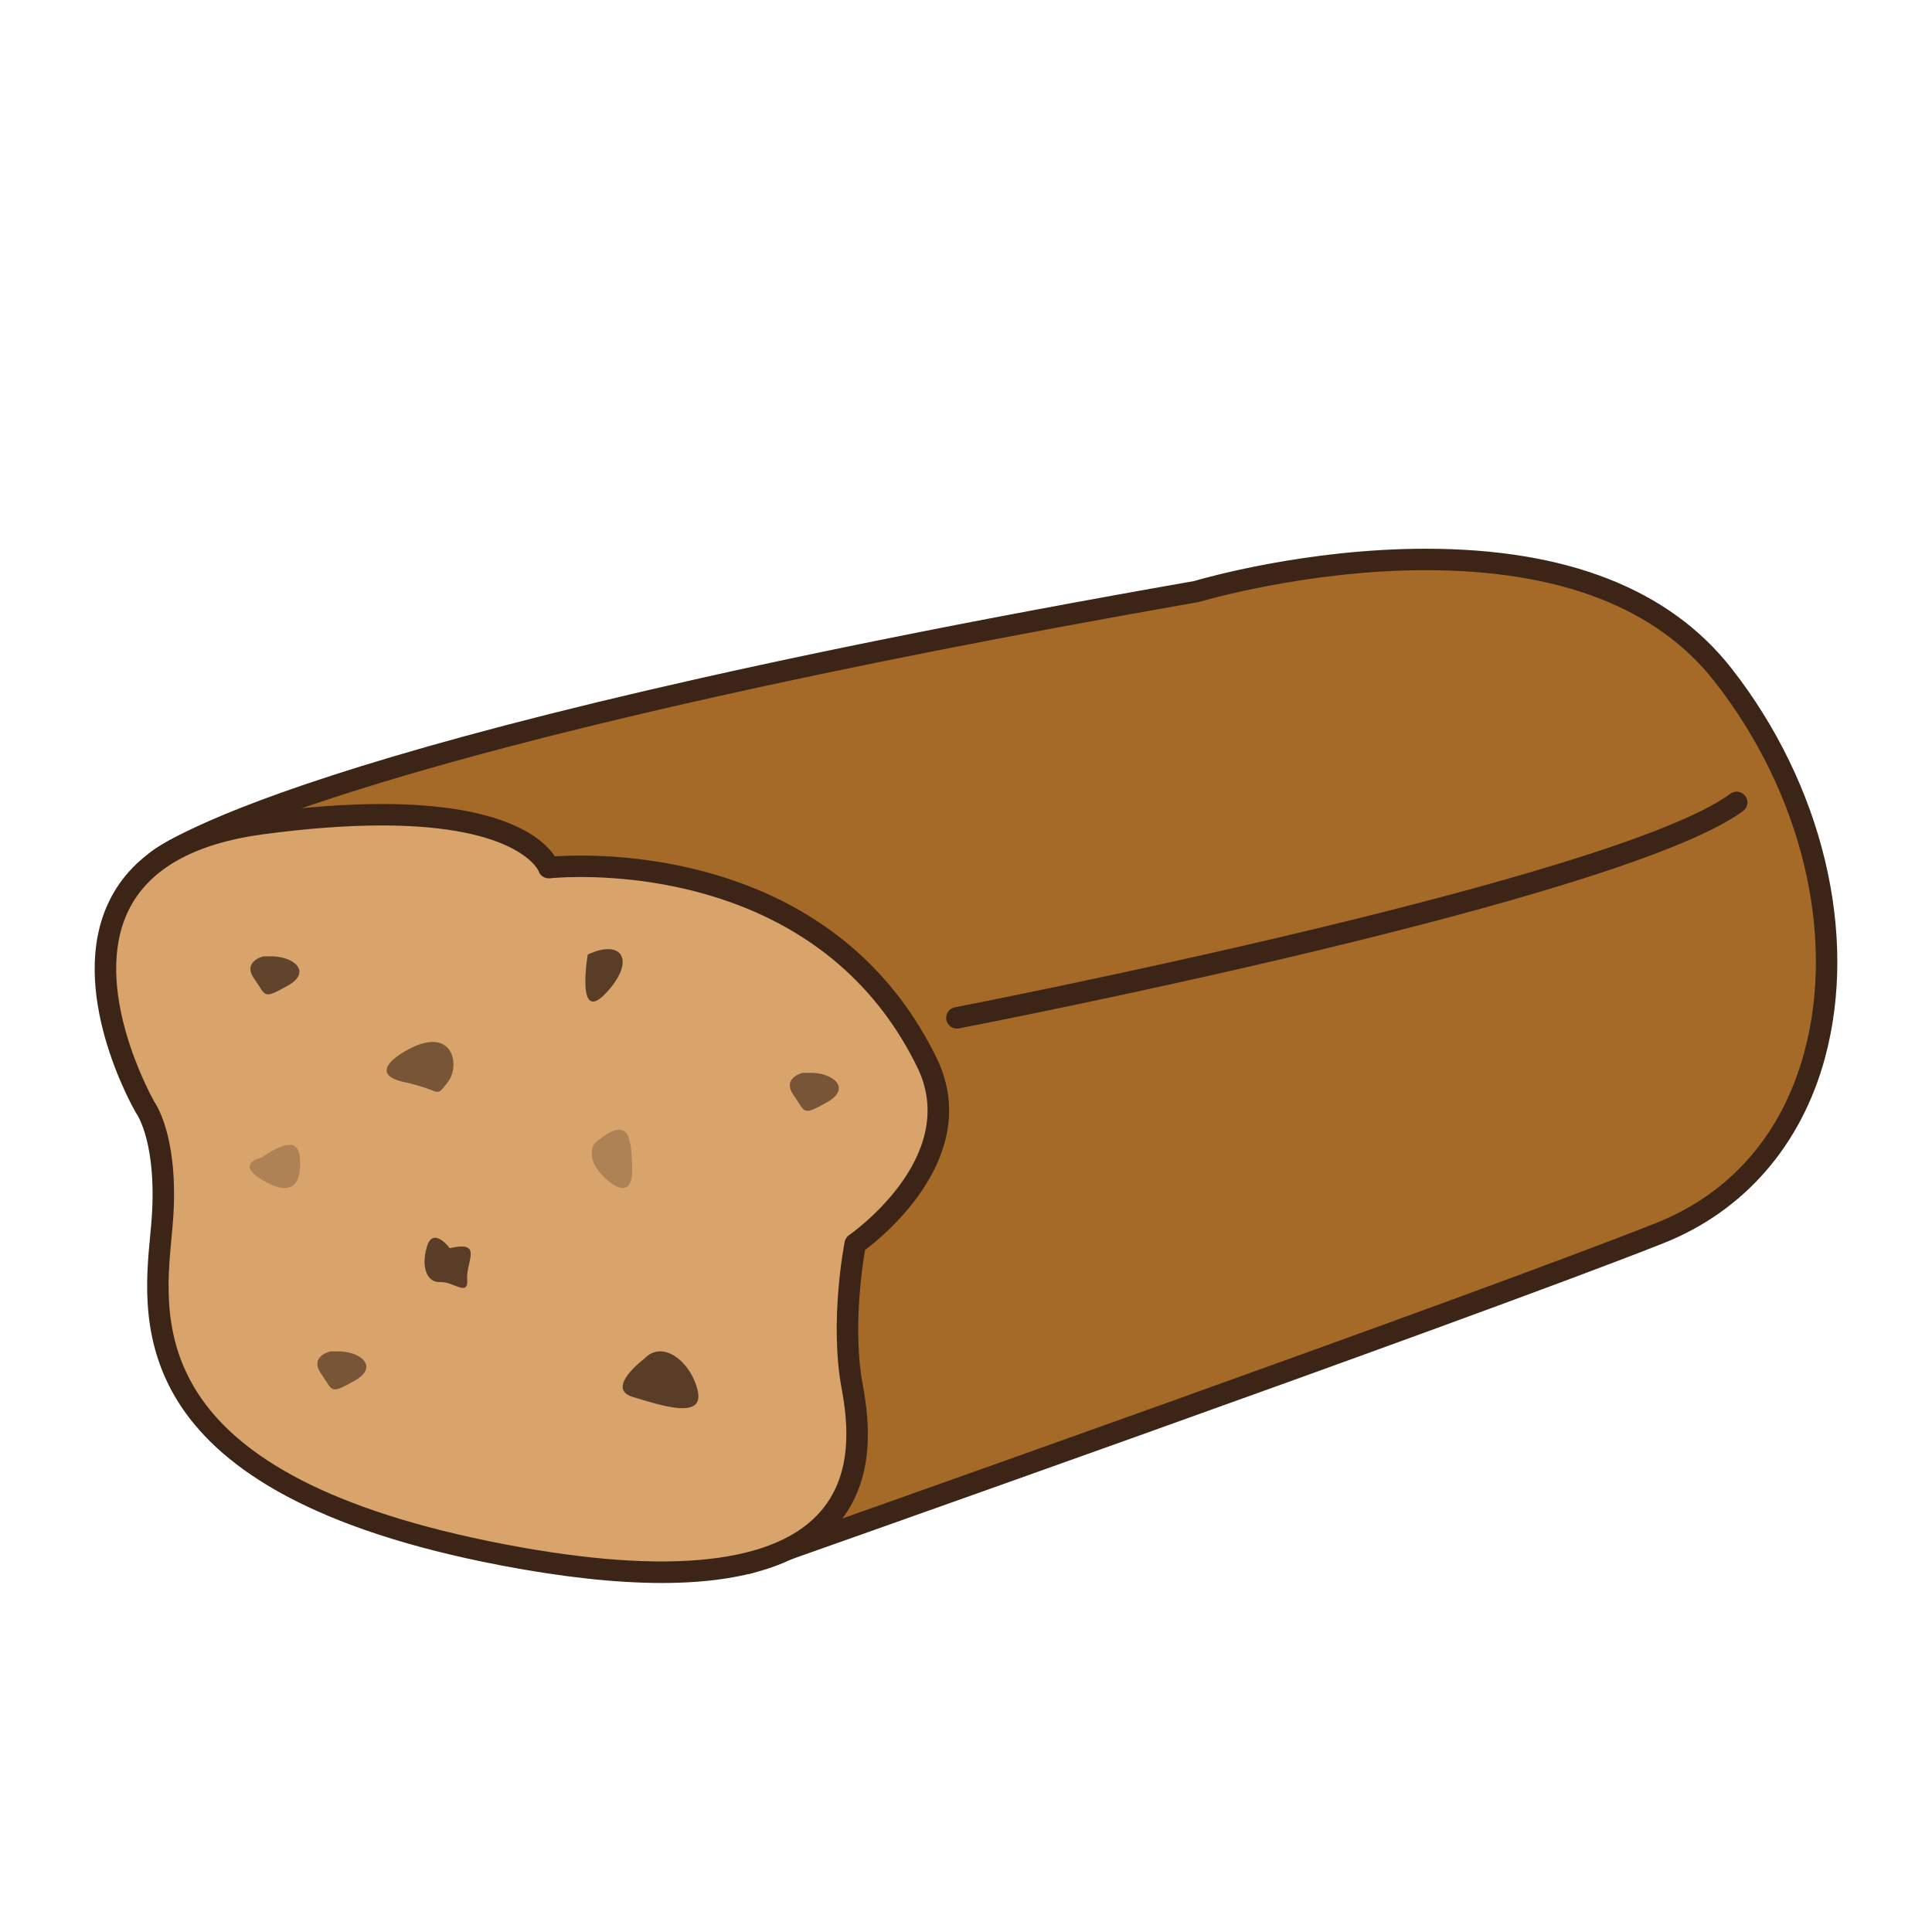 <?xml version="1.0" encoding="utf-8"?>
<!-- Generator: Adobe Illustrator 16.0.0, SVG Export Plug-In . SVG Version: 6.00 Build 0)  -->
<!DOCTYPE svg PUBLIC "-//W3C//DTD SVG 1.1//EN" "http://www.w3.org/Graphics/SVG/1.1/DTD/svg11.dtd">
<svg version="1.1" id="Layer_1" xmlns="http://www.w3.org/2000/svg" xmlns:xlink="http://www.w3.org/1999/xlink" x="0px" y="0px"
	 width="500px" height="500px" viewBox="0 0 500 500" enable-background="new 0 0 500 500" xml:space="preserve">
<g id="Layer_1_copy_80">
	<g>
		<path fill="#A56928" d="M40.405,222.944c0,0,31.718-28.239,269.265-69.861c0,0,96.598-29.056,136.253,21.597
			c39.653,50.652,36.124,123.677-16.49,144.494c-52.612,20.812-235.752,85.357-235.752,85.357l-55.594-87.326L81.155,259.1
			L40.405,222.944z"/>
		<path fill="#3C2517" d="M193.68,407.309c-0.927,0-1.82-0.474-2.341-1.289l-55.437-87.078l-56.732-57.9l-40.61-36.018
			c-0.588-0.525-0.931-1.283-0.931-2.074c0-0.792,0.334-1.549,0.931-2.074c1.32-1.177,35.015-29.234,270.476-70.499
			c2.54-0.751,29.082-8.364,59.94-8.364c36.429,0,63.052,10.415,79.131,30.957c23.612,30.158,32.878,68.813,24.18,100.874
			c-6.149,22.658-21.006,39.673-41.833,47.914c-52.061,20.589-234.019,84.744-235.851,85.39
			C194.297,407.253,193.989,407.309,193.68,407.309z M44.922,223.241l38.074,33.778l57.074,58.244
			c0.137,0.141,0.255,0.293,0.361,0.452l54.403,85.463c20.431-7.215,184.629-65.229,233.573-84.588
			c19.438-7.69,32.76-22.973,38.521-44.203c8.249-30.402-0.635-67.187-23.189-95.997c-14.979-19.129-40.128-28.828-74.763-28.828
			c-30.923,0-58.233,8.095-58.507,8.177c-0.104,0.032-0.211,0.057-0.315,0.076C109.618,190.956,56.28,216.477,44.922,223.241z"/>
	</g>
	<g>
		<path fill="#D9A46B" d="M37.569,286.585c0,0-37.301-64.394,30.237-73.427c67.533-9.032,74.207,11.386,74.207,11.386
			s69.891-7.851,98.164,51.049c11.774,25.519-18.847,46.328-18.847,46.328s-3.933,20.022-0.787,36.912
			c3.14,16.877,8.244,62.428-90.309,43.58c-98.555-18.849-90.309-62.818-88.345-85.203C43.854,294.83,37.569,286.585,37.569,286.585
			z"/>
		<path fill="#3C2517" d="M171.294,409.677c-11.847,0-25.835-1.528-41.58-4.538c-97.198-18.582-93.063-62.103-90.838-85.482
			l0.251-2.688c1.815-20.727-3.729-28.653-3.788-28.729c-0.051-0.078-0.123-0.185-0.169-0.269
			c-0.75-1.287-18.167-31.85-6.865-54.856c6.09-12.41,19.257-20.049,39.133-22.708c11.56-1.549,22.123-2.332,31.396-2.332
			c32.104,0,41.927,9.218,44.775,13.552c1.474-0.097,3.746-0.207,6.657-0.207c20.143,0,69.465,5.159,92.417,52.97
			c11.364,24.637-13.488,45.104-18.822,49.118c-0.724,4.279-3.195,20.812-0.588,34.813c1.854,9.97,3.221,24.537-6.295,35.986
			C208.502,404.509,193.133,409.677,171.294,409.677z M39.918,285.098c0.998,1.457,6.633,10.737,4.736,32.354l-0.254,2.731
			c-2.196,23.14-5.88,61.867,86.355,79.504c42.337,8.101,70.369,5.017,81.953-8.928c8.021-9.65,6.755-22.553,5.104-31.422
			c-3.2-17.209,0.626-37.113,0.791-37.951c0.14-0.717,0.559-1.352,1.16-1.762c0.287-0.195,28.535-19.816,17.895-42.875
			c-21.563-44.923-68.299-49.778-87.393-49.778c-4.904,0-7.914,0.326-7.944,0.33c-1.319,0.153-2.538-0.647-2.945-1.9
			c-0.021-0.042-5.032-11.775-40.543-11.775c-9.027,0-19.347,0.766-30.664,2.281c-17.921,2.396-29.656,9.007-34.885,19.652
			C23.568,255.354,38.876,283.242,39.918,285.098z"/>
	</g>
	<g>
		<path fill="#A56928" d="M247.64,263.416c0,0,170.797-32.979,201.821-55.755"/>
		<path fill="#3C2517" d="M247.636,266.193c-1.304,0-2.464-0.924-2.722-2.248c-0.292-1.508,0.694-2.963,2.201-3.254
			c1.697-0.328,170.534-33.121,200.699-55.27c1.239-0.91,2.976-0.639,3.882,0.597c0.904,1.236,0.643,2.972-0.593,3.881
			c-31.165,22.881-195.938,54.891-202.938,56.247C247.991,266.175,247.809,266.193,247.636,266.193z"/>
	</g>
	<g opacity="0.76">
		<path fill="#3C2517" d="M68.141,247.505c0,0-5.511,1.312-2.361,5.774c3.148,4.461,2.099,5.506,8.658,1.832
			c6.561-3.668,1.389-7.868-4.815-7.606"/>
	</g>
	<g opacity="0.62">
		<path fill="#3C2517" d="M207.74,277.648c0,0-5.512,1.309-2.362,5.77c3.146,4.465,2.1,5.516,8.66,1.842
			c6.557-3.674,1.389-7.873-4.817-7.611"/>
	</g>
	<g opacity="0.62">
		<path fill="#3C2517" d="M85.46,349.738c0,0-5.511,1.307-2.362,5.768c3.149,4.465,2.099,5.516,8.659,1.838
			c6.562-3.672,1.389-7.865-4.816-7.604"/>
	</g>
	<g opacity="0.27">
		<path fill="#3C2517" d="M153.898,295.889c0,0-2.624,3.409,1.837,8.135c4.462,4.723,8.131,4.979,7.873-1.838
			C163.346,295.363,163.346,287.748,153.898,295.889z"/>
	</g>
	<g opacity="0.81">
		<path fill="#3C2517" d="M152.108,247.036c0,0-3.153,18.364,4.719,9.972C164.703,248.61,161.03,242.837,152.108,247.036z"/>
	</g>
	<g opacity="0.27">
		<path fill="#3C2517" d="M67.649,299.596c0,0-6.822,1.442,0,5.637c6.827,4.197,9.709,1.977,9.977-2.814
			C77.884,297.621,77.358,292.91,67.649,299.596z"/>
	</g>
	<g opacity="0.62">
		<path fill="#3C2517" d="M104.611,272.186c0,0-10.234,5.61,0,7.858c10.233,2.242,7.872,4.315,11.284,0
			C119.307,275.725,117.207,264.71,104.611,272.186z"/>
	</g>
	<g opacity="0.81">
		<path fill="#3C2517" d="M116.398,323.021c0,0-4.291-5.775-5.908-0.398c-1.604,5.385,0.06,9.381,3.433,9.174
			c3.374-0.205,7.339,3.959,6.987-0.688C120.556,326.466,125.215,321.029,116.398,323.021z"/>
	</g>
	<g opacity="0.81">
		<path fill="#3C2517" d="M166.688,351.68c0,0-10.229,7.657-2.886,9.864c7.352,2.209,18.368,5.879,16.794-1.469
			C179.027,352.729,171.637,346.398,166.688,351.68z"/>
	</g>
</g>
</svg>
